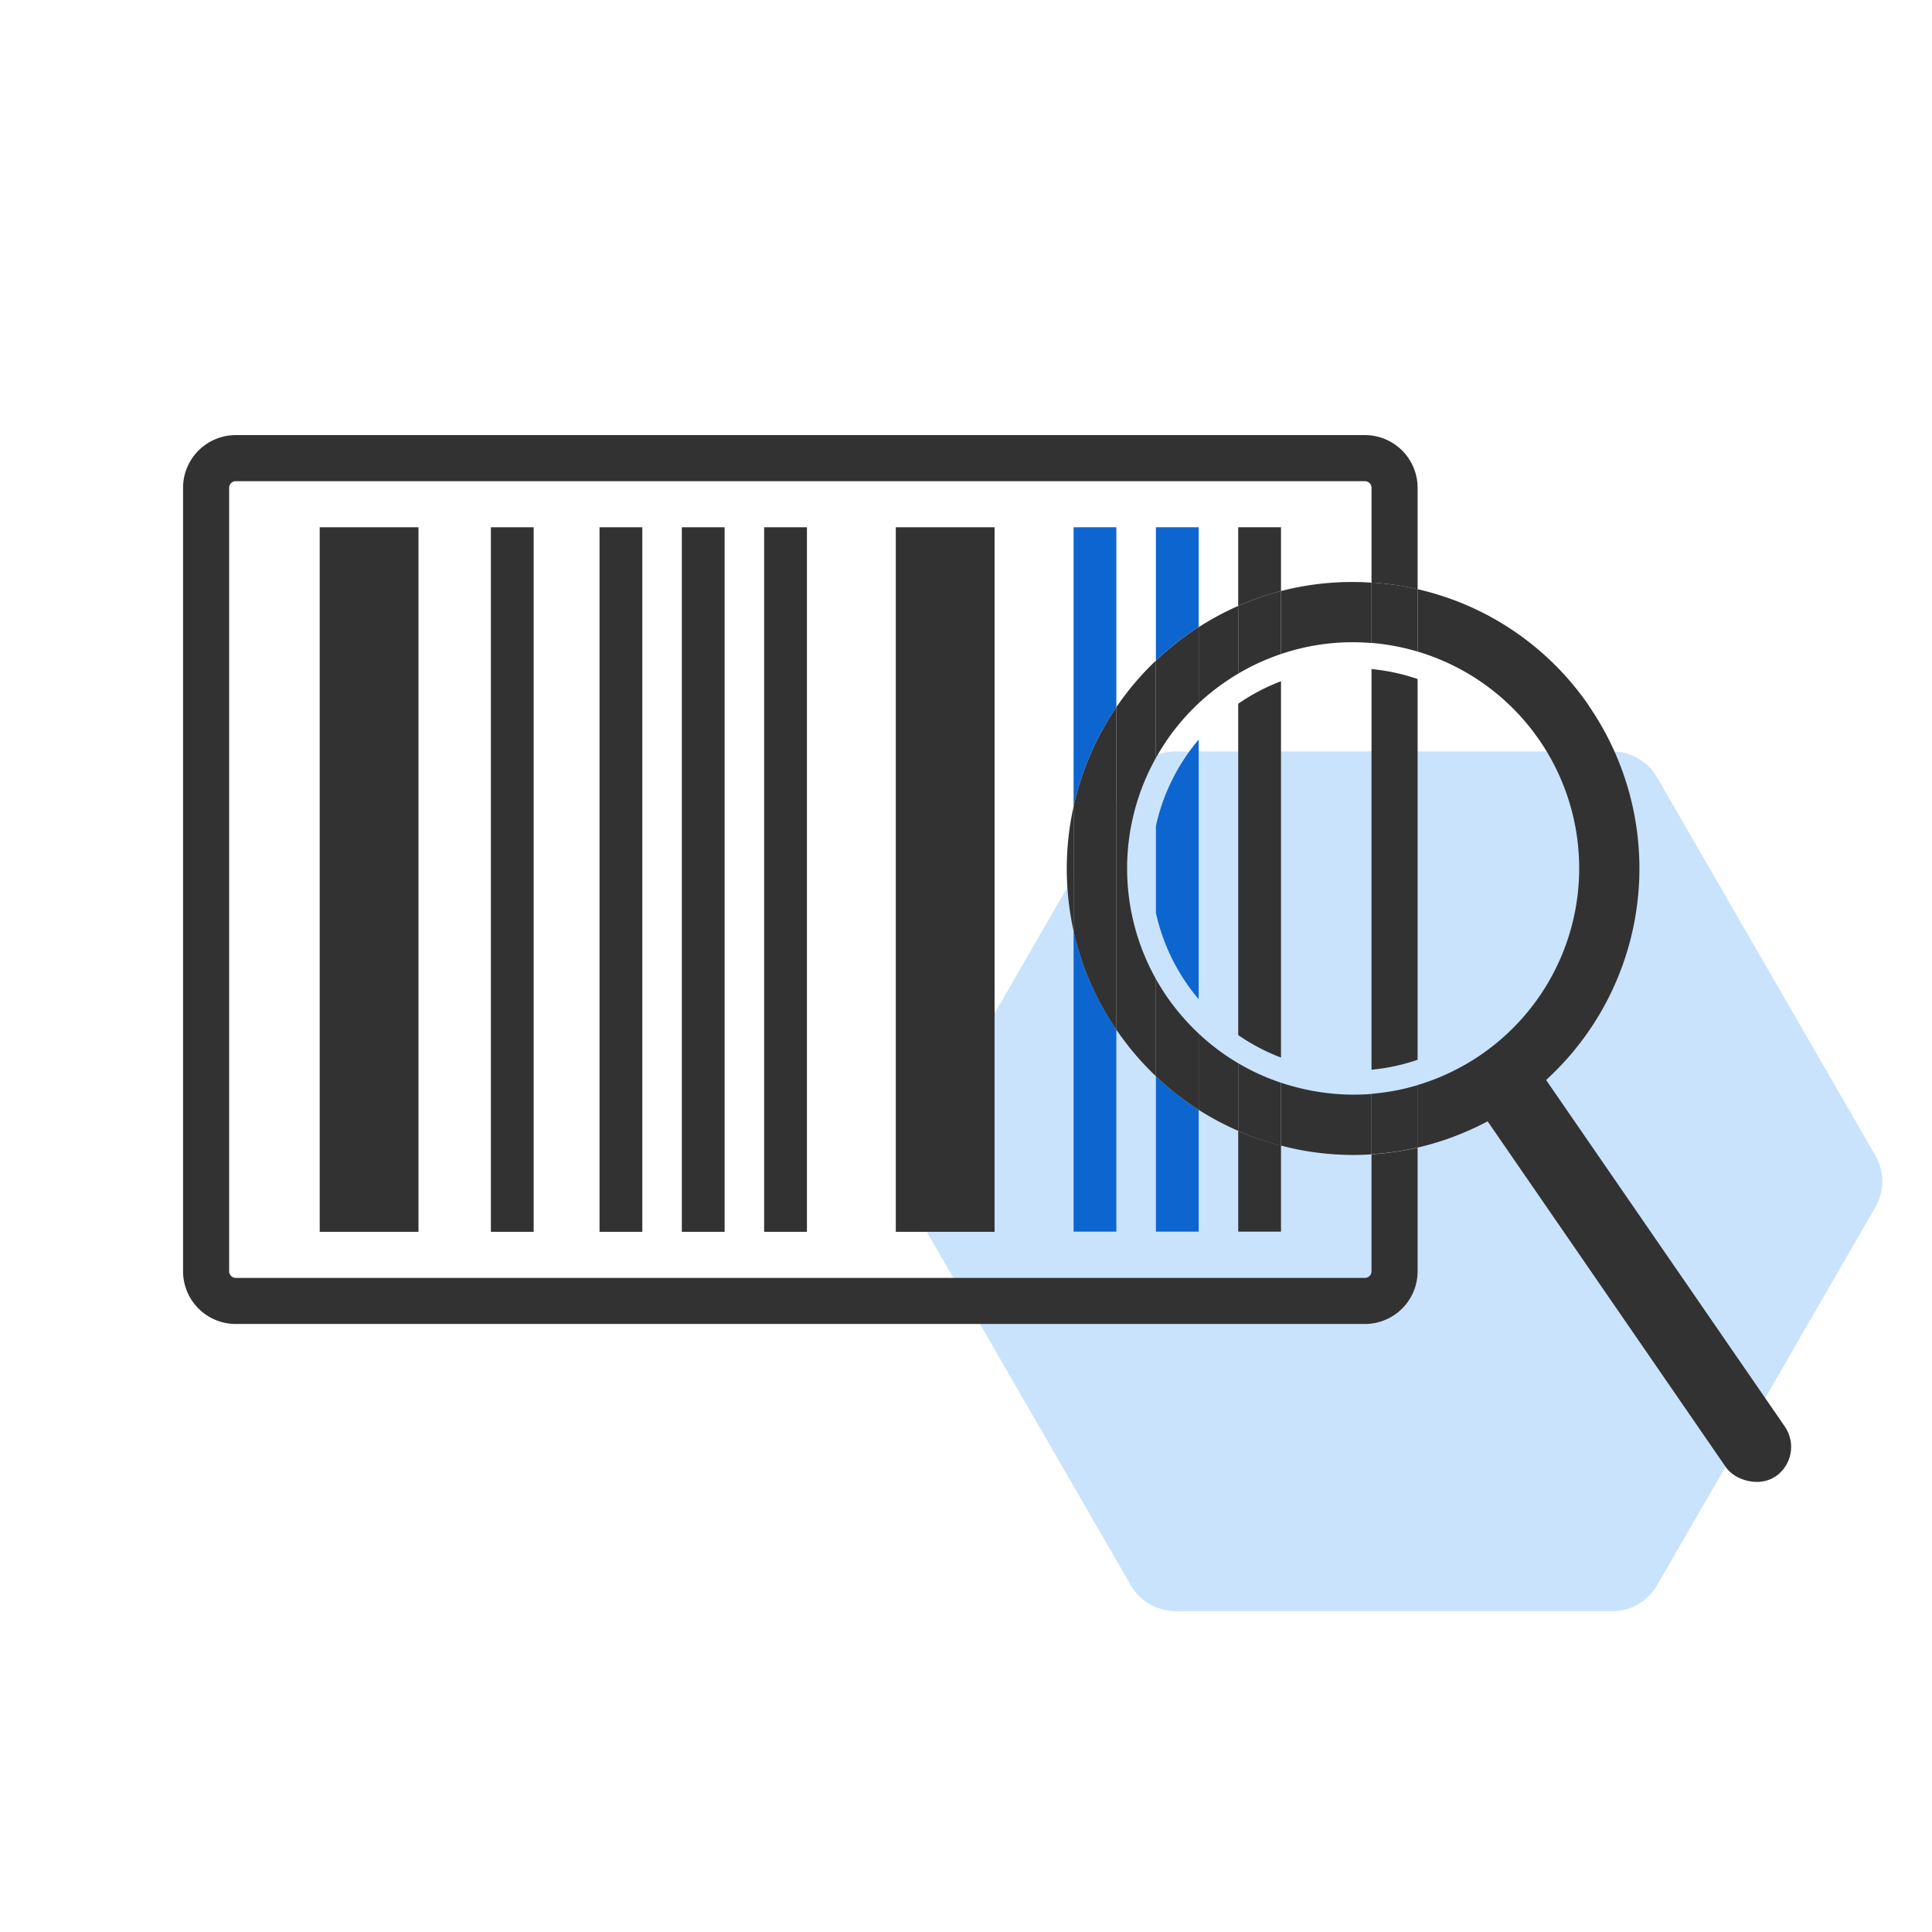 <svg xmlns="http://www.w3.org/2000/svg" id="Camada_1" data-name="Camada 1" viewBox="0 0 480 480"><defs><style>.cls-1{fill:#cae3fc;}.cls-2{fill:#323232;}.cls-3{fill:none;}.cls-4{fill:#0d66d0;}</style></defs><path class="cls-1" d="M400.55,186.7H292.09a12.88,12.88,0,0,0-11.15,6.44l-54.22,93.92a12.88,12.88,0,0,0,0,12.88l54.22,93.92a12.88,12.88,0,0,0,11.15,6.44H400.55a12.88,12.88,0,0,0,11.15-6.44l54.22-93.92a12.88,12.88,0,0,0,0-12.88L411.7,193.14A12.88,12.88,0,0,0,400.55,186.7Z"></path><rect class="cls-2" x="397.44" y="254.86" width="17.79" height="122.77" rx="8.9" transform="translate(-107.69 286.31) rotate(-34.56)"></rect><path class="cls-3" d="M386,216a50,50,0,0,1-33.8,47.3v6.3a56.18,56.18,0,0,0,30.23-85.72,55.77,55.77,0,0,0-30.23-22v6.79A50,50,0,0,1,386,216Z"></path><path class="cls-2" d="M394.79,175.38a70.66,70.66,0,0,0-42.59-29v15.5A56.17,56.17,0,0,1,368,262a56.33,56.33,0,0,1-15.84,7.59v15.53a71.2,71.2,0,0,0,42.59-109.75Z"></path><path class="cls-3" d="M336,266a50,50,0,0,1-17.74-3.25V269a58.82,58.82,0,0,0,7.73,2,56.47,56.47,0,0,0,14.76.75v-6C339.19,265.92,337.6,266,336,266Z"></path><path class="cls-3" d="M304.31,169.49a56.45,56.45,0,0,0-6.5,5.22v9a50.07,50.07,0,0,1,9.82-8.9v-7.47C306.5,168,305.39,168.74,304.31,169.49Z"></path><path class="cls-3" d="M323.27,285.75c-1.69-.32-3.36-.71-5-1.13V306H307.63V281a71.48,71.48,0,0,1-9.82-5.22V306H287.18V267.39a71.46,71.46,0,0,1-9.62-11.27c-.07-.09-.13-.19-.2-.29V306H266.73V231.29a71.55,71.55,0,0,1,0-30.93V131h10.63v44.69a71.14,71.14,0,0,1,9.82-11.57V131h10.63v24.82a71.58,71.58,0,0,1,9.82-5.28V131h10.63v15.84a70.73,70.73,0,0,1,22.49-2.11V121.18a1.63,1.63,0,0,0-1.63-1.63H58.57a1.64,1.64,0,0,0-1.64,1.63V315.85a1.65,1.65,0,0,0,1.64,1.64H339.12a1.64,1.64,0,0,0,1.63-1.64V286.79c-1.47.1-2.95.16-4.43.16A72.26,72.26,0,0,1,323.27,285.75ZM104,306H79.43V131H104Zm28.62,0H122V131h10.63Zm27,0H149V131h10.63ZM180,306H169.4V131H180Zm20.45,0H189.85V131h10.63Zm46.62,0H222.56V131H247.1Z"></path><path class="cls-3" d="M297.81,248.26v8.53a55.76,55.76,0,0,0,9.82,7.37v-7A50.07,50.07,0,0,1,297.81,248.26Z"></path><path class="cls-3" d="M318.26,162.49v6.76A50,50,0,0,1,336,166c1.6,0,3.19.08,4.75.23v-6.47c-1.57-.13-3.13-.2-4.7-.2A55.62,55.62,0,0,0,318.26,162.49Z"></path><path class="cls-2" d="M318.26,146.84v15.65a55.62,55.62,0,0,1,17.79-2.93c1.57,0,3.13.07,4.7.2v-15A70.73,70.73,0,0,0,318.26,146.84Z"></path><path class="cls-2" d="M304.31,169.49c1.08-.75,2.19-1.45,3.32-2.12V150.54a71.58,71.58,0,0,0-9.82,5.28v18.89A56.45,56.45,0,0,1,304.31,169.49Z"></path><path class="cls-2" d="M287.18,188.3V164.12a71.14,71.14,0,0,0-9.82,11.57v80.14c.07.1.13.2.2.29a71.46,71.46,0,0,0,9.62,11.27V243.22A56.29,56.29,0,0,1,287.18,188.3Z"></path><path class="cls-2" d="M297.81,256.79v18.95a71.48,71.48,0,0,0,9.82,5.22v-16.8A55.76,55.76,0,0,1,297.81,256.79Z"></path><path class="cls-2" d="M326,271a58.82,58.82,0,0,1-7.73-2v15.62c1.65.42,3.32.81,5,1.13a72.26,72.26,0,0,0,13.05,1.2c1.48,0,3-.06,4.43-.16v-15A56.47,56.47,0,0,1,326,271Z"></path><path class="cls-2" d="M266.73,231.29V200.36A71.55,71.55,0,0,0,266.73,231.29Z"></path><rect class="cls-2" x="79.43" y="131" width="24.54" height="175.04"></rect><rect class="cls-2" x="222.56" y="131" width="24.54" height="175.04"></rect><rect class="cls-2" x="121.96" y="131" width="10.63" height="175.04"></rect><rect class="cls-2" x="148.95" y="131" width="10.63" height="175.04"></rect><rect class="cls-2" x="169.4" y="131" width="10.63" height="175.04"></rect><rect class="cls-2" x="189.85" y="131" width="10.63" height="175.04"></rect><path class="cls-4" d="M277.36,131H266.73v69.36a71.51,71.51,0,0,1,10.63-24.67Z"></path><path class="cls-4" d="M266.73,306h10.63v-50.2a70.74,70.74,0,0,1-10.63-24.54Z"></path><path class="cls-2" d="M266.73,200.36v30.93a70.74,70.74,0,0,0,10.63,24.54V175.69A71.51,71.51,0,0,0,266.73,200.36Z"></path><path class="cls-4" d="M297.81,155.82V131H287.18v33.12a72,72,0,0,1,8.62-7C296.46,156.68,297.14,156.25,297.81,155.82Z"></path><path class="cls-2" d="M297.81,174.71V155.82c-.67.43-1.35.86-2,1.31a72,72,0,0,0-8.62,7V188.3A55.75,55.75,0,0,1,297.81,174.71Z"></path><path class="cls-4" d="M287.18,306h10.63V275.74a70.53,70.53,0,0,1-10.63-8.35Z"></path><path class="cls-2" d="M289.91,247.62h0c-1-1.44-1.89-2.91-2.73-4.4v24.17a70.53,70.53,0,0,0,10.63,8.35V256.79A57.06,57.06,0,0,1,289.91,247.62Z"></path><path class="cls-2" d="M318.26,131H307.63v19.54a70.07,70.07,0,0,1,10.63-3.7Z"></path><path class="cls-2" d="M318.26,162.49V146.84a70.07,70.07,0,0,0-10.63,3.7v16.83A56,56,0,0,1,318.26,162.49Z"></path><path class="cls-2" d="M307.63,306h10.63V284.62A71.67,71.67,0,0,1,307.63,281Z"></path><path class="cls-2" d="M307.63,281a71.67,71.67,0,0,0,10.63,3.66V269a55.82,55.82,0,0,1-10.63-4.84Z"></path><path class="cls-2" d="M340.75,315.85a1.64,1.64,0,0,1-1.63,1.64H58.57a1.65,1.65,0,0,1-1.64-1.64V121.18a1.64,1.64,0,0,1,1.64-1.63H339.12a1.63,1.63,0,0,1,1.63,1.63v23.55a73.8,73.8,0,0,1,8.32,1c1.05.2,2.1.42,3.13.66V121.18a13.1,13.1,0,0,0-13.08-13.08H58.57a13.1,13.1,0,0,0-13.09,13.08V315.85a13.1,13.1,0,0,0,13.09,13.09H339.12a13.1,13.1,0,0,0,13.08-13.09V285.13a69.76,69.76,0,0,1-11.45,1.66Z"></path><path class="cls-2" d="M340.75,144.73v15a57.34,57.34,0,0,1,11.45,2.15v-15.5c-1-.24-2.08-.46-3.13-.66A73.8,73.8,0,0,0,340.75,144.73Z"></path><path class="cls-2" d="M340.75,271.75v15a69.76,69.76,0,0,0,11.45-1.66V269.6A55,55,0,0,1,340.75,271.75Z"></path><path class="cls-4" d="M287.18,226.79a49.8,49.8,0,0,0,10.63,21.47V183.74a49.8,49.8,0,0,0-10.63,21.47Z"></path><path class="cls-2" d="M307.63,174.84v82.32a49.89,49.89,0,0,0,10.63,5.59v-93.5A49.89,49.89,0,0,0,307.63,174.84Z"></path><path class="cls-2" d="M352.2,263.3V168.7a49.76,49.76,0,0,0-11.45-2.47v99.54A49.76,49.76,0,0,0,352.2,263.3Z"></path></svg>